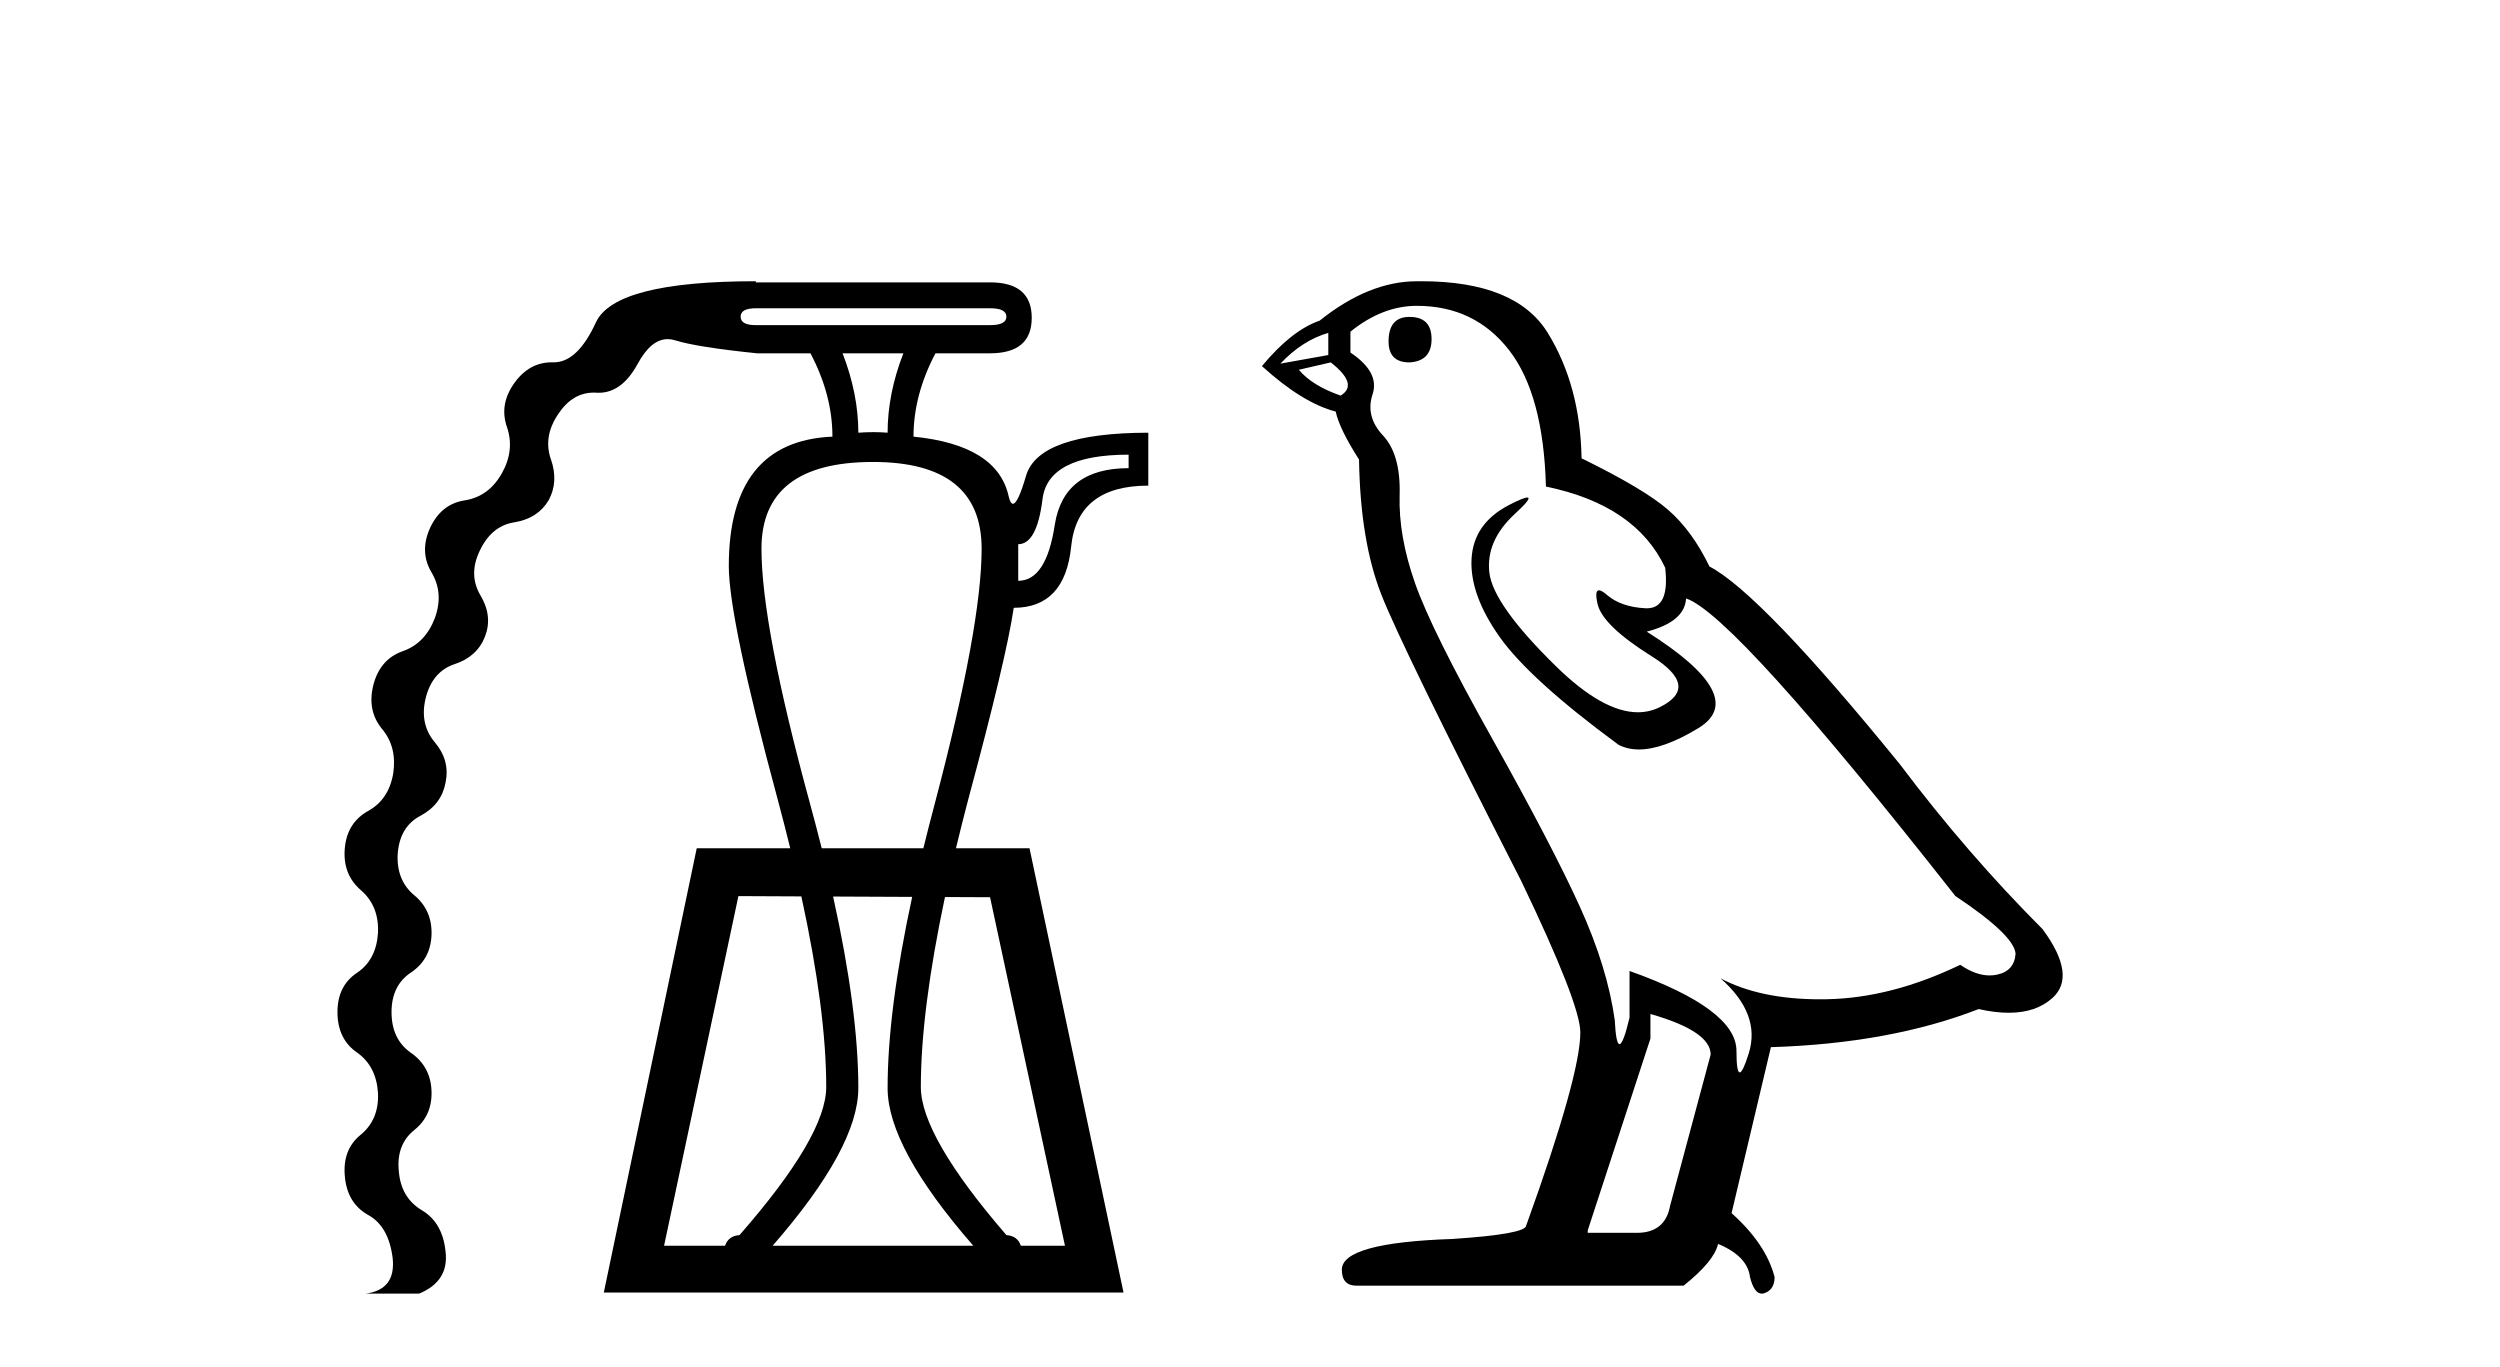 <?xml version='1.0' encoding='UTF-8' standalone='yes'?><svg xmlns='http://www.w3.org/2000/svg' xmlns:xlink='http://www.w3.org/1999/xlink' width='75.0' height='41.0' ><path d='M 29.702 9.248 Q 30.192 9.248 30.192 9.501 Q 30.192 9.754 29.702 9.754 L 22.675 9.754 Q 22.219 9.754 22.219 9.501 Q 22.219 9.248 22.675 9.248 ZM 27.101 10.599 Q 26.628 11.815 26.628 12.981 Q 26.425 12.964 26.206 12.964 Q 25.986 12.964 25.75 12.981 Q 25.75 11.815 25.277 10.599 ZM 34.449 12.981 L 34.449 12.981 L 34.449 12.981 Q 34.466 12.981 34.483 12.981 ZM 33.858 13.64 L 33.858 14.045 Q 31.915 14.045 31.645 15.734 Q 31.392 17.424 30.547 17.424 L 30.547 16.326 Q 31.105 16.326 31.273 14.991 Q 31.425 13.64 33.858 13.64 ZM 26.189 13.859 Q 29.449 13.859 29.449 16.461 Q 29.449 18.775 28.047 24.096 Q 27.862 24.79 27.701 25.447 L 24.651 25.447 Q 24.486 24.79 24.297 24.096 Q 22.844 18.775 22.844 16.461 Q 22.844 13.859 26.189 13.859 ZM 22.152 26.883 L 24.041 26.892 L 24.041 26.892 Q 24.787 30.323 24.787 32.61 Q 24.787 34.079 22.185 37.053 Q 21.849 37.077 21.752 37.373 L 19.922 37.373 L 22.152 26.883 ZM 24.993 26.896 L 27.365 26.907 L 27.365 26.907 Q 26.628 30.319 26.628 32.644 Q 26.628 34.424 29.2 37.373 L 23.178 37.373 Q 25.75 34.424 25.75 32.644 Q 25.75 30.315 24.993 26.896 ZM 28.349 26.911 L 29.702 26.917 L 31.949 37.373 L 30.626 37.373 Q 30.528 37.077 30.192 37.053 Q 27.625 34.079 27.625 32.61 Q 27.625 30.329 28.349 26.911 ZM 22.675 8.437 Q 18.452 8.437 17.878 9.67 Q 17.328 10.87 16.614 10.87 Q 16.604 10.87 16.594 10.869 Q 16.576 10.869 16.558 10.869 Q 15.873 10.869 15.428 11.494 Q 14.972 12.136 15.209 12.812 Q 15.445 13.505 15.057 14.197 Q 14.668 14.89 13.959 15.008 Q 13.249 15.109 12.911 15.819 Q 12.574 16.545 12.945 17.17 Q 13.317 17.795 13.047 18.538 Q 12.759 19.299 12.084 19.535 Q 11.408 19.772 11.205 20.532 Q 11.003 21.309 11.459 21.866 Q 11.915 22.407 11.797 23.201 Q 11.661 23.995 11.036 24.333 Q 10.411 24.687 10.344 25.447 Q 10.276 26.224 10.817 26.697 Q 11.374 27.17 11.34 27.981 Q 11.29 28.792 10.715 29.181 Q 10.124 29.569 10.124 30.363 Q 10.124 31.174 10.715 31.579 Q 11.29 31.985 11.34 32.796 Q 11.374 33.59 10.817 34.046 Q 10.276 34.485 10.344 35.279 Q 10.411 36.09 11.036 36.444 Q 11.661 36.782 11.78 37.745 Q 11.881 38.691 10.969 38.809 L 12.574 38.809 Q 13.469 38.438 13.368 37.559 Q 13.283 36.681 12.658 36.309 Q 12.033 35.938 11.965 35.144 Q 11.881 34.333 12.438 33.894 Q 12.979 33.454 12.945 32.711 Q 12.911 31.985 12.32 31.579 Q 11.746 31.174 11.746 30.363 Q 11.746 29.569 12.32 29.181 Q 12.911 28.792 12.945 28.066 Q 12.979 27.323 12.438 26.866 Q 11.881 26.41 11.932 25.599 Q 11.999 24.789 12.624 24.468 Q 13.249 24.13 13.368 23.471 Q 13.503 22.812 13.047 22.272 Q 12.574 21.714 12.776 20.92 Q 12.979 20.143 13.638 19.924 Q 14.313 19.704 14.55 19.096 Q 14.786 18.488 14.415 17.863 Q 14.043 17.238 14.398 16.511 Q 14.753 15.768 15.445 15.667 Q 16.138 15.549 16.459 15.008 Q 16.763 14.451 16.526 13.775 Q 16.29 13.099 16.746 12.423 Q 17.171 11.778 17.816 11.778 Q 17.863 11.778 17.912 11.782 Q 17.938 11.783 17.964 11.783 Q 18.656 11.783 19.128 10.92 Q 19.529 10.174 20.031 10.174 Q 20.143 10.174 20.26 10.211 Q 20.902 10.413 22.709 10.599 L 24.314 10.599 Q 24.973 11.849 24.973 13.099 Q 21.864 13.234 21.864 16.984 Q 21.864 18.555 23.334 23.995 Q 23.534 24.742 23.707 25.447 L 20.902 25.447 L 18.114 38.776 L 33.706 38.776 L 30.885 25.447 L 28.679 25.447 Q 28.848 24.742 29.044 23.995 Q 30.192 19.738 30.412 18.234 Q 31.949 18.234 32.135 16.393 Q 32.321 14.569 34.449 14.569 L 34.449 12.981 L 34.449 12.981 L 34.449 12.981 Q 34.449 12.981 34.449 12.981 Q 31.17 12.987 30.784 14.265 Q 30.538 15.113 30.388 15.113 Q 30.311 15.113 30.26 14.89 Q 29.922 13.352 27.405 13.099 Q 27.405 11.849 28.064 10.599 L 29.702 10.599 Q 30.952 10.599 30.952 9.535 Q 30.952 8.471 29.702 8.471 L 22.675 8.471 L 22.675 8.437 Z' style='fill:#000000;stroke:none' /><path d='M 42.284 9.507 Q 41.657 9.507 41.657 10.245 Q 41.657 10.872 42.284 10.872 Q 42.947 10.835 42.947 10.171 Q 42.947 9.507 42.284 9.507 ZM 39.849 9.987 L 39.849 10.651 L 38.411 10.909 Q 39.075 10.208 39.849 9.987 ZM 39.923 10.872 Q 40.771 11.536 40.218 11.868 Q 39.37 11.573 38.964 11.093 L 39.923 10.872 ZM 42.505 9.175 Q 44.238 9.175 45.271 10.503 Q 46.304 11.831 46.378 14.597 Q 49.07 15.15 49.955 17.031 Q 50.098 18.249 49.406 18.249 Q 49.386 18.249 49.365 18.248 Q 48.627 18.211 48.203 17.843 Q 48.049 17.709 47.97 17.709 Q 47.833 17.709 47.927 18.119 Q 48.074 18.765 49.549 19.687 Q 51.025 20.609 49.789 21.217 Q 49.483 21.368 49.136 21.368 Q 48.087 21.368 46.673 19.982 Q 44.792 18.138 44.681 17.179 Q 44.57 16.22 45.455 15.408 Q 45.982 14.926 45.817 14.926 Q 45.705 14.926 45.271 15.15 Q 44.201 15.703 44.146 16.773 Q 44.091 17.843 44.994 19.115 Q 45.898 20.388 48.554 22.342 Q 48.825 22.484 49.168 22.484 Q 49.898 22.484 50.951 21.844 Q 52.5 20.904 49.402 18.949 Q 50.545 18.654 50.582 17.953 Q 52.021 18.433 58.659 26.879 Q 60.43 28.059 60.467 28.612 Q 60.43 29.129 59.913 29.239 Q 59.803 29.263 59.689 29.263 Q 59.271 29.263 58.807 28.944 Q 56.742 29.94 54.805 29.977 Q 54.703 29.979 54.603 29.979 Q 52.803 29.979 51.615 29.35 L 51.615 29.35 Q 52.832 30.42 52.463 31.6 Q 52.284 32.172 52.192 32.172 Q 52.094 32.172 52.094 31.526 Q 52.094 30.272 48.886 29.129 L 48.886 30.53 Q 48.697 31.324 48.585 31.324 Q 48.479 31.324 48.443 30.604 Q 48.222 29.018 47.392 27.192 Q 46.562 25.367 44.755 22.139 Q 42.947 18.912 42.45 17.492 Q 41.952 16.072 41.989 14.855 Q 42.025 13.638 41.491 13.066 Q 40.956 12.495 41.177 11.831 Q 41.398 11.167 40.513 10.577 L 40.513 9.95 Q 41.472 9.175 42.505 9.175 ZM 49.513 30.42 Q 51.32 30.936 51.32 31.637 L 50.103 36.173 Q 49.955 36.985 49.107 36.985 L 47.632 36.985 L 47.632 36.911 L 49.513 31.157 L 49.513 30.42 ZM 42.638 8.437 Q 42.572 8.437 42.505 8.438 Q 41.066 8.438 39.591 9.618 Q 38.743 9.913 37.858 10.983 Q 39.075 12.089 40.071 12.347 Q 40.181 12.864 40.771 13.786 Q 40.808 16.22 41.435 17.824 Q 42.062 19.429 45.64 26.436 Q 47.41 30.124 47.41 30.973 Q 47.41 32.264 45.787 36.763 Q 45.787 37.022 43.574 37.169 Q 40.255 37.28 40.255 38.091 Q 40.255 38.571 40.698 38.571 L 50.508 38.571 Q 51.43 37.833 51.541 37.317 Q 52.426 37.685 52.5 38.312 Q 52.624 38.809 52.853 38.809 Q 52.896 38.809 52.943 38.792 Q 53.238 38.681 53.238 38.312 Q 52.98 37.317 51.947 36.394 L 53.127 31.415 Q 56.705 31.305 59.36 30.272 Q 59.852 30.383 60.262 30.383 Q 61.081 30.383 61.573 29.94 Q 62.311 29.276 61.278 27.875 Q 59.028 25.625 57 22.932 Q 52.832 17.806 51.283 16.994 Q 50.767 15.925 50.047 15.298 Q 49.328 14.671 47.447 13.749 Q 47.41 11.573 46.433 9.987 Q 45.478 8.437 42.638 8.437 Z' style='fill:#000000;stroke:none' /></svg>